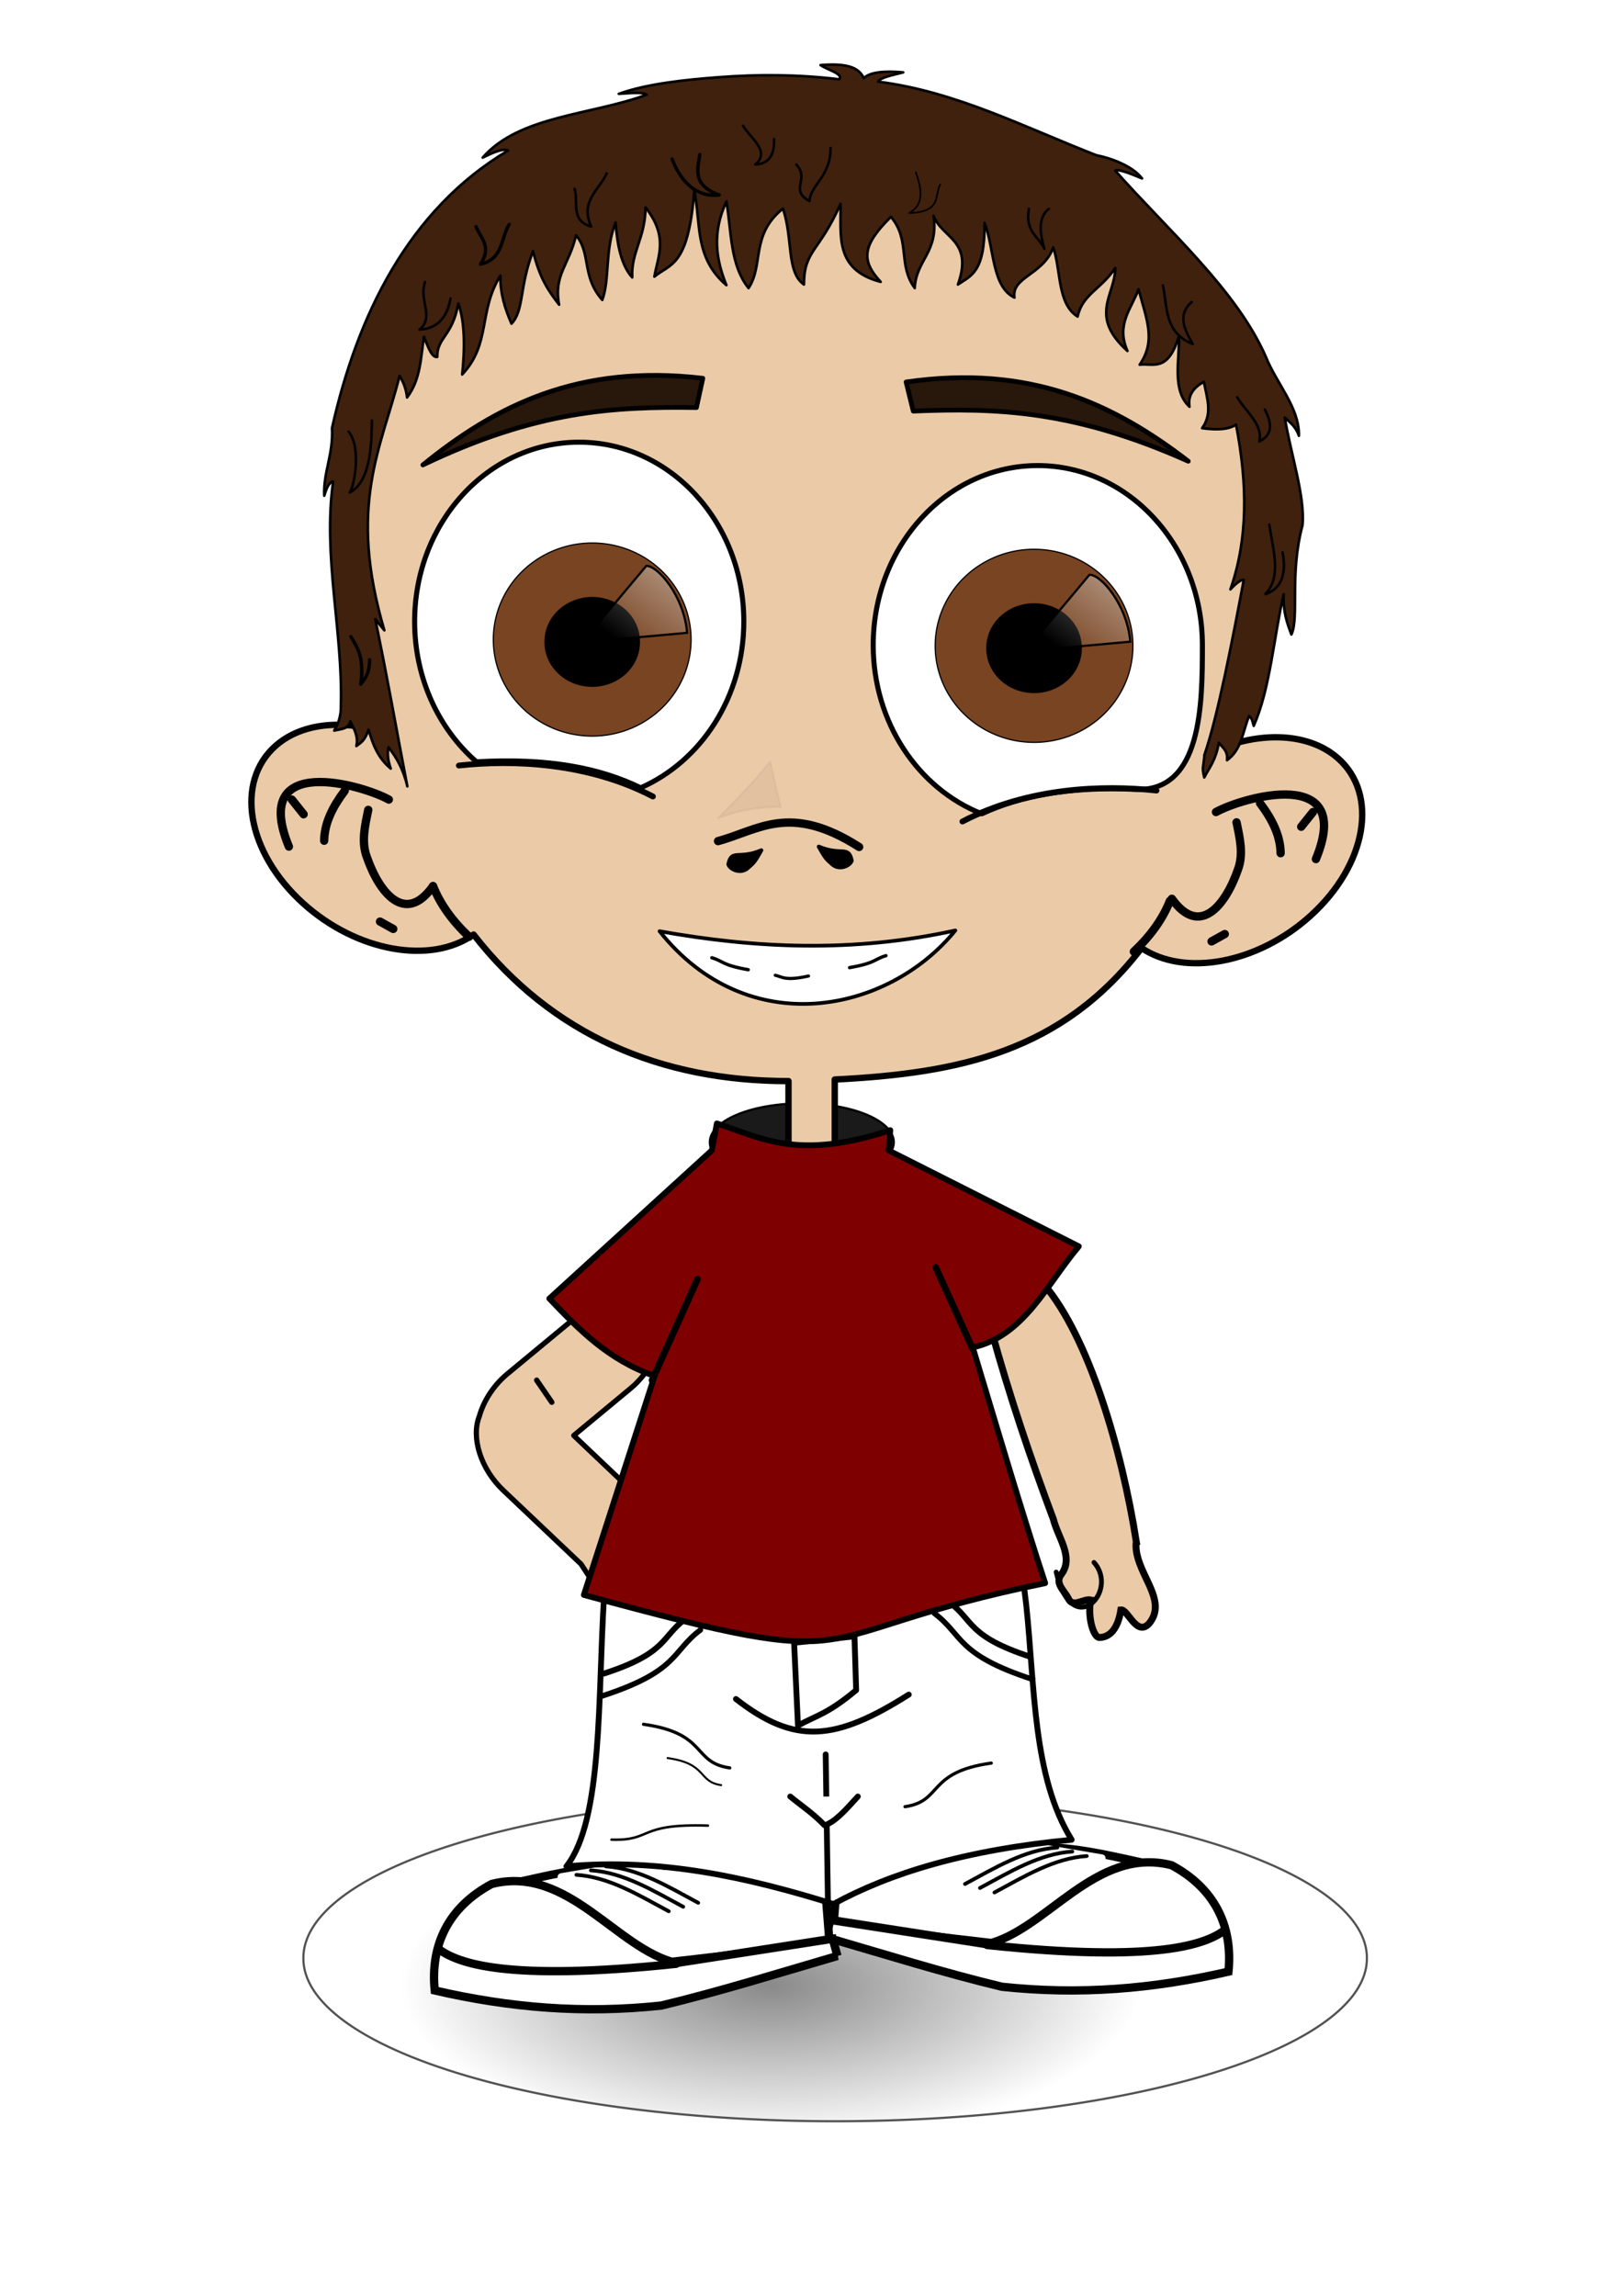 <?xml version="1.0" encoding="UTF-8"?>
<svg width="744.094" height="1052.362" xmlns="http://www.w3.org/2000/svg" xmlns:svg="http://www.w3.org/2000/svg" xmlns:xlink="http://www.w3.org/1999/xlink" stroke="null" style="vector-effect: non-scaling-stroke;">
 <title stroke="null">sebas</title>
 <defs stroke="null">
  <linearGradient stroke="null" style="vector-effect: non-scaling-stroke;" id="linearGradient3871">
   <stop stroke="null" style="vector-effect: non-scaling-stroke;" stop-color="#000000" id="stop3873" offset="0"/>
   <stop stroke="null" style="vector-effect: non-scaling-stroke;" stop-color="#000000" stop-opacity="0" id="stop3875" offset="1"/>
  </linearGradient>
  <linearGradient stroke="null" style="vector-effect: non-scaling-stroke;" id="linearGradient3738">
   <stop stroke="null" style="vector-effect: non-scaling-stroke;" stop-color="#ffffff" offset="0" id="stop3740"/>
   <stop stroke="null" style="vector-effect: non-scaling-stroke;" stop-color="#7f7f7f" id="stop3742" offset="0.444"/>
   <stop stroke="null" style="vector-effect: non-scaling-stroke;" stop-color="#000000" offset="1" id="stop3744"/>
  </linearGradient>
  <linearGradient stroke="null" style="vector-effect: non-scaling-stroke;" id="linearGradient3722">
   <stop stroke="null" style="vector-effect: non-scaling-stroke;" stop-color="#ffffff" id="stop3724" offset="0"/>
   <stop stroke="null" style="vector-effect: non-scaling-stroke;" stop-color="#7f7f7f" offset="0.369" id="stop3736"/>
   <stop stroke="null" style="vector-effect: non-scaling-stroke;" stop-color="#000000" id="stop3726" offset="1"/>
  </linearGradient>
  <linearGradient stroke="null" style="vector-effect: non-scaling-stroke;" id="linearGradient3712">
   <stop stroke="null" style="vector-effect: non-scaling-stroke;" stop-color="#491d00" id="stop3714" offset="0"/>
   <stop stroke="null" style="vector-effect: non-scaling-stroke;" stop-color="#784421" id="stop3716" offset="1"/>
  </linearGradient>
  <linearGradient stroke="null" style="vector-effect: non-scaling-stroke;" id="linearGradient3687">
   <stop stroke="null" style="vector-effect: non-scaling-stroke;" stop-color="#ffffff" id="stop3689" offset="0"/>
   <stop stroke="null" style="vector-effect: non-scaling-stroke;" stop-color="#ffffff" stop-opacity="0" id="stop3691" offset="1"/>
  </linearGradient>
  <filter stroke="null" style="vector-effect: non-scaling-stroke;" color-interpolation-filters="sRGB" height="1.316" y="-0.158" width="1.358" x="-0.179" id="filter3682">
   <feGaussianBlur stroke="null" style="vector-effect: non-scaling-stroke;" id="feGaussianBlur3684" stdDeviation="0.56"/>
  </filter>
  <clipPath stroke="null" style="vector-effect: non-scaling-stroke;" id="clipPath3671" clipPathUnits="userSpaceOnUse">
   <path stroke="#000000" style="vector-effect: non-scaling-stroke;" fill="#ffffff" stroke-width="0.7" stroke-linecap="round" stroke-linejoin="round" stroke-miterlimit="4" id="path3673" d="m442.646,164.163l0.607,-3.24c5.393,1.758 9.781,4.476 20.857,0.81l-0.202,2.43l22.881,11.542l-12.757,12.149c2.902,9.603 5.805,19.498 8.707,28.349c-30.949,6.34 -19.365,11.254 -55.483,1.417l8.505,-26.324l-12.656,-9.315l19.54,-17.819z"/>
  </clipPath>
  <clipPath stroke="null" style="vector-effect: non-scaling-stroke;" id="clipPath3675" clipPathUnits="userSpaceOnUse">
   <path stroke="#000000" style="vector-effect: non-scaling-stroke;" fill="#ffffff" stroke-width="0.7" stroke-linecap="round" stroke-linejoin="round" stroke-miterlimit="4" id="path3677" d="m442.646,164.163l0.607,-3.24c5.393,1.758 9.781,4.476 20.857,0.81l-0.202,2.43l22.881,11.542l-12.757,12.149c2.902,9.603 5.805,19.498 8.707,28.349c-30.949,6.34 -19.365,11.254 -55.483,1.417l8.505,-26.324l-12.656,-9.315l19.54,-17.819z"/>
  </clipPath>
  <clipPath stroke="null" style="vector-effect: non-scaling-stroke;" id="clipPath3679" clipPathUnits="userSpaceOnUse">
   <path stroke="#000000" style="vector-effect: non-scaling-stroke;" fill="#ffffff" stroke-width="0.7" stroke-linecap="round" stroke-linejoin="round" stroke-miterlimit="4" id="path3681" d="m442.646,164.163l0.607,-3.24c5.393,1.758 9.781,4.476 20.857,0.81l-0.202,2.43l22.881,11.542l-12.757,12.149c2.902,9.603 5.805,19.498 8.707,28.349c-30.949,6.34 -19.365,11.254 -55.483,1.417l8.505,-26.324l-12.656,-9.315l19.54,-17.819z"/>
  </clipPath>
  <radialGradient stroke="null" style="vector-effect: non-scaling-stroke;" gradientUnits="userSpaceOnUse" gradientTransform="matrix(1,0,0,0.419,0,528.908)" r="169.662" fy="910.213" fx="353.08" cy="910.213" cx="353.08" id="radialGradient3877" xlink:href="#linearGradient3871"/>
  <filter stroke="null" style="vector-effect: non-scaling-stroke;" id="filter3887">
   <feGaussianBlur stroke="null" style="vector-effect: non-scaling-stroke;" id="feGaussianBlur3889" stdDeviation="3.649"/>
  </filter>
  <radialGradient stroke="null" style="vector-effect: non-scaling-stroke;" r="9.324" fy="114.102" fx="442.291" cy="114.102" cx="442.291" gradientTransform="matrix(1,0,0,1.051,0,-5.566)" gradientUnits="userSpaceOnUse" id="radialGradient3043" xlink:href="#linearGradient3712"/>
  <radialGradient stroke="null" style="vector-effect: non-scaling-stroke;" r="4.801" fy="106.47" fx="449.705" cy="106.47" cx="449.705" gradientTransform="matrix(0.843,-0.011,0.01,0.791,69.385,28.386)" gradientUnits="userSpaceOnUse" id="radialGradient3045" xlink:href="#linearGradient3722"/>
  <radialGradient stroke="null" style="vector-effect: non-scaling-stroke;" r="9.324" fy="113.894" fx="444.116" cy="113.894" cx="444.116" gradientTransform="matrix(1,0,0,1.051,0,-5.566)" gradientUnits="userSpaceOnUse" id="radialGradient3047" xlink:href="#linearGradient3712"/>
  <radialGradient stroke="null" style="vector-effect: non-scaling-stroke;" r="4.801" fy="105.643" fx="451.492" cy="105.643" cx="451.492" gradientTransform="matrix(0.757,-5.3406669e-7,4.999734e-7,0.683,107.503,35.626)" gradientUnits="userSpaceOnUse" id="radialGradient3049" xlink:href="#linearGradient3738"/>
  <linearGradient stroke="null" style="vector-effect: non-scaling-stroke;" y2="0.859" x2="0.227" y1="0.154" x1="0.954" id="linearGradient3056" xlink:href="#linearGradient3687"/>
  <linearGradient stroke="null" style="vector-effect: non-scaling-stroke;" y2="0.859" x2="0.227" y1="0.154" x1="0.954" id="linearGradient3059" xlink:href="#linearGradient3687"/>
 </defs>
 <g stroke="null">
  <title stroke="null">Layer 1</title>
  <g stroke="null" style="vector-effect: non-scaling-stroke;" id="g3188">
   <path stroke="null" style="vector-effect: non-scaling-stroke;" opacity="0.678" fill="url(#radialGradient3877)" filter="url(#filter3887)" id="path3869" d="m626.674,897.603a243.789,74.589 0 1 1 -487.577,0a243.789,74.589 0 1 1 487.577,0z"/>
   <path transform="rotate(-5.151 491.254,669.778) " stroke="#000000" fill="#ebcaa7" stroke-width="3.18px" d="m517.509,709.057c-0.594,2.832 -0.376,5.687 0.244,8.528c2.341,10.718 10.416,21.221 2.273,29.472c-6.279,5.733 -9.085,-7.375 -12.348,-7.352c-2.177,8.622 -6.273,12.104 -11.009,11.711c-2.358,-0.196 -4.685,-8.796 -2.42,-17.514c-3.109,-0.93 -8.584,3.124 -10.117,-1.617c-1.518,-3.801 -5.833,-7.602 -2.066,-11.404c6.363,-7.233 -0.158,-16.777 -1.48,-25.321c-7.972,-28.941 -14.969,-58.303 -20.425,-88.208c-0.882,-4.425 -3.143,-9.85 2.21,-9.755c7.896,-3.162 15.791,-6.324 23.687,-9.486c18.069,25.657 28.627,77.965 31.452,120.946l-0,0z" id="path3903"/>
   <path stroke="#000000" transform="rotate(-90.38 266.7,670.456) " fill="#ebcaa7" stroke-width="2.382" stroke-linecap="round" stroke-linejoin="round" stroke-miterlimit="4" d="m216.695,718.613c-1.255,-0.153 -2.312,-0.58 -3.162,-1.237c-2.499,-1.934 -2.125,-5.592 0.479,-9.203c-3.127,2.077 -6.552,3.3 -9.485,3.48c-2.088,0.129 -3.899,-0.329 -5.174,-1.315c-2.889,-2.236 -1.899,-6.72 1.916,-10.827c-4.449,2.025 -8.945,2.287 -11.401,0.387c-3.398,-2.629 -1.641,-8.443 4.024,-12.992c4.327,-3.475 9.344,-6.821 13.125,-6.272c2.286,-4.012 6.64,-6.606 13.223,-10.819l34.013,-35.419c9.884,-10.3 24.314,-14.655 34.013,-10.75c7.057,2.05 14.11,6.574 19.354,12.992l30.564,37.43c9.824,12.025 9.374,25.927 -1.054,31.166c-2.607,1.31 -5.57,1.974 -8.719,2.011c-9.445,0.11 -20.513,-5.211 -27.881,-14.23l-21.366,-26.139l-24.623,25.598c-3.443,8.284 -9.84,5.087 -20.024,16.086c-0.978,1.799 -2.51,3.658 -4.599,5.336c-4.249,3.412 -9.456,5.176 -13.222,4.717z" id="rect3871"/>
   <path stroke="#000000" style="vector-effect: non-scaling-stroke;" fill="#ffffff" stroke-width="3.812px" id="path3855" d="m522.258,853.482c-16.017,-3.529 -32.211,-7.329 -48.731,-6.67c-24.224,-0.411 -48.448,-0.821 -72.672,-1.232c-5.507,3.113 -11.015,6.226 -16.522,9.339c-0.718,9.099 -1.437,18.198 -2.155,27.298c34.96,4.071 69.92,8.141 104.88,12.212c9.702,-3.955 19.796,-7.296 28.559,-13.182c3.705,-7.346 7.726,-14.551 12.303,-21.382c0.971,-3.429 -4.053,-4.192 -5.663,-6.382z"/>
   <path stroke="#000000" style="vector-effect: non-scaling-stroke;" fill="#ffffff" stroke-width="3.812px" id="path3857" d="m378.587,887.963c26.843,7.814 53.545,16.18 80.736,22.729c35.66,3.826 69.34,1.046 103.882,-6.925c2.144,-21.293 -6.695,-38.429 -26.095,-48.79c-35.018,-8.928 -57.372,29.992 -84.729,36.212c-23.88,-3.709 -47.759,-7.419 -71.639,-11.128c-0.718,2.634 -1.437,5.268 -2.155,7.902z"/>
   <path stroke="#000000" style="vector-effect: non-scaling-stroke;" fill="none" stroke-width="3.812px" stroke-linecap="round" stroke-linejoin="round" id="path3859" d="m561.05,885.09c-8.453,5.933 -29.709,14.769 -108.472,6.465"/>
   <path stroke="#ffffff" style="vector-effect: non-scaling-stroke;" fill="#ffffff" stroke-width="3.435" stroke-linecap="round" stroke-linejoin="round" id="path3861" d="m475.987,846.775c-26.803,4.087 -29.448,8.098 -41.389,14.471l24.551,8.184c15.211,-11.694 29.568,-13.303 45.996,-17.696l-29.158,-4.959z"/>
   <path stroke="#000000" style="vector-effect: non-scaling-stroke;" fill="none" stroke-width="1.717" stroke-linecap="round" stroke-linejoin="round" stroke-miterlimit="4" id="path3863" d="m491.611,848.72c-14.951,0.955 -28.557,9.304 -42.335,16.705"/>
   <path stroke="#000000" style="vector-effect: non-scaling-stroke;" fill="none" stroke-width="1.717" stroke-linecap="round" stroke-linejoin="round" stroke-miterlimit="4" d="m484.746,846.889c-14.951,0.955 -28.557,9.304 -42.335,16.705" id="path3865"/>
   <path stroke="#000000" style="vector-effect: non-scaling-stroke;" fill="none" stroke-width="1.717" stroke-linecap="round" stroke-linejoin="round" stroke-miterlimit="4" d="m498.248,850.78c-14.951,0.955 -28.557,9.304 -42.335,16.705" id="path3867"/>
   <path stroke="#000000" style="vector-effect: non-scaling-stroke;" fill="#ffffff" stroke-width="3.812px" d="m240.258,862.103c16.017,-3.529 32.211,-7.329 48.731,-6.67c24.224,-0.411 48.448,-0.821 72.672,-1.232c5.507,3.113 11.015,6.226 16.522,9.339c0.718,9.099 1.437,18.198 2.155,27.298c-34.96,4.071 -69.92,8.141 -104.88,12.212c-9.702,-3.955 -19.796,-7.296 -28.559,-13.182c-3.705,-7.346 -7.726,-14.551 -12.303,-21.382c-0.971,-3.429 4.053,-4.192 5.663,-6.382z" id="path3738"/>
   <path stroke="#000000" style="vector-effect: non-scaling-stroke;" fill="#ffffff" stroke-width="3.812px" d="m383.93,896.584c-26.843,7.814 -53.545,16.18 -80.736,22.729c-35.66,3.826 -69.34,1.046 -103.882,-6.925c-2.144,-21.293 6.695,-38.429 26.095,-48.79c35.018,-8.928 57.372,29.992 84.729,36.212c23.88,-3.709 47.759,-7.419 71.639,-11.128c0.718,2.634 1.437,5.268 2.155,7.902z" id="path3736"/>
   <path stroke="#000000" style="vector-effect: non-scaling-stroke;" fill="none" stroke-width="3.812px" stroke-linecap="round" stroke-linejoin="round" d="m201.467,893.71c8.453,5.933 29.709,14.769 108.472,6.465" id="path3747"/>
   <path stroke="#ffffff" style="vector-effect: non-scaling-stroke;" fill="#ffffff" stroke-width="3.435" stroke-linecap="round" stroke-linejoin="round" d="m286.529,855.395c26.803,4.087 29.448,8.098 41.389,14.471l-24.551,8.184c-15.211,-11.694 -29.568,-13.303 -45.996,-17.696l29.158,-4.959z" id="rect3749"/>
   <path stroke="#000000" style="vector-effect: non-scaling-stroke;" fill="none" stroke-width="1.717" stroke-linecap="round" stroke-linejoin="round" stroke-miterlimit="4" d="m270.905,857.34c14.951,0.955 28.557,9.304 42.335,16.705" id="path3752"/>
   <path stroke="#000000" style="vector-effect: non-scaling-stroke;" fill="none" stroke-width="1.717" stroke-linecap="round" stroke-linejoin="round" stroke-miterlimit="4" id="path3754" d="m277.77,855.51c14.951,0.955 28.557,9.304 42.335,16.705"/>
   <path stroke="#000000" style="vector-effect: non-scaling-stroke;" fill="none" stroke-width="1.717" stroke-linecap="round" stroke-linejoin="round" stroke-miterlimit="4" id="path3758" d="m264.269,859.4c14.951,0.955 28.557,9.304 42.335,16.705"/>
   <g stroke="null" style="vector-effect: non-scaling-stroke;" id="g3767" transform="matrix(3.812,0,0,3.812,-1360.243,-96.186) ">
    <path stroke="#000000" style="vector-effect: non-scaling-stroke;" fill="#ffffff" stroke-width="0.7" stroke-linecap="round" stroke-linejoin="round" stroke-miterlimit="4" id="path3689" d="m480.256,218.207c1.053,9.905 0.767,20.663 5.464,28.25c-12.831,1.225 -21.851,4.02 -28.65,7.729c-10.283,-3.197 -20.775,-5.561 -32.115,-4.531c4.405,-5.59 3.756,-20.314 4.531,-32.515l50.371,-2.132l0.4,3.198z"/>
    <path stroke="#000000" style="vector-effect: non-scaling-stroke;" fill="#ffffff" stroke-width="0.7" stroke-linecap="round" stroke-linejoin="round" stroke-miterlimit="4" id="path3691" d="m456.137,236.197l0.267,17.59"/>
    <path stroke="#000000" style="vector-effect: non-scaling-stroke;" fill="#ffffff" stroke-width="0.7" stroke-linecap="round" stroke-linejoin="round" stroke-miterlimit="4" id="path3693" d="m451.873,241.26c1.377,1.127 2.754,2.022 4.131,3.465c1.333,-0.43 2.665,-2.008 3.998,-3.465"/>
    <path stroke="#000000" style="vector-effect: non-scaling-stroke;" fill="#ffffff" stroke-width="0.7" stroke-linecap="round" stroke-linejoin="round" stroke-miterlimit="4" id="path3696" d="m445.343,229.534c7.085,5.518 11.913,5.083 20.788,-0.533"/>
    <path stroke="#000000" style="vector-effect: non-scaling-stroke;" fill="#ffffff" stroke-width="0.7" stroke-linecap="round" stroke-linejoin="round" stroke-miterlimit="4" id="path3706" d="m452.339,222.771l0.466,9.961c2.179,-1.221 3.542,-1.37 6.996,-4.264l-0.2,-6.463l-7.262,0.766z"/>
    <path stroke="#000000" style="vector-effect: non-scaling-stroke;" fill="#ffffff" stroke-width="0.7" stroke-linecap="round" stroke-linejoin="round" stroke-miterlimit="4" id="path3708" d="m471.062,217.94c2.868,2.152 2.129,4.063 9.728,6.53"/>
    <path stroke="#000000" style="vector-effect: non-scaling-stroke;" fill="#ffffff" stroke-width="0.652" stroke-linecap="round" stroke-linejoin="round" stroke-miterlimit="4" d="m469.206,219.23c3.492,2.619 2.592,4.945 11.841,7.948" id="path3710"/>
    <path stroke="#000000" style="vector-effect: non-scaling-stroke;" fill="#ffffff" stroke-width="0.7" stroke-linecap="round" stroke-linejoin="round" stroke-miterlimit="4" d="m439.213,219.939c-2.868,2.152 -2.129,4.063 -9.728,6.53" id="path3712"/>
    <path stroke="#000000" style="vector-effect: non-scaling-stroke;" fill="#ffffff" stroke-width="0.652" stroke-linecap="round" stroke-linejoin="round" stroke-miterlimit="4" id="path3714" d="m441.07,221.229c-3.492,2.619 -2.592,4.945 -11.841,7.948"/>
    <path stroke="#000000" style="vector-effect: non-scaling-stroke;" fill="#ffffff" stroke-width="0.384" stroke-linecap="round" stroke-linejoin="round" stroke-miterlimit="4" id="path3716" d="m465.674,242.483c4.593,-0.667 2.571,-4.148 10.377,-5.244"/>
    <path stroke="#000000" style="vector-effect: non-scaling-stroke;" fill="#ffffff" stroke-width="0.384" stroke-linecap="round" stroke-linejoin="round" stroke-miterlimit="4" d="m444.602,237.819c-4.593,-0.667 -2.571,-4.148 -10.377,-5.244" id="path3721"/>
    <path stroke="#000000" style="vector-effect: non-scaling-stroke;" fill="#ffffff" stroke-width="0.239" stroke-linecap="round" stroke-linejoin="round" stroke-miterlimit="4" id="path3723" d="m443.569,239.891c-2.853,-0.414 -1.597,-2.577 -6.446,-3.257"/>
   </g>
   <path stroke="#000000" style="vector-effect: non-scaling-stroke;" fill="none" stroke-width="1.131" stroke-linecap="round" stroke-linejoin="round" stroke-miterlimit="4" id="path3725" d="m280.346,843.273c19.224,0.56 11.551,-7.476 44.214,-6.445"/>
   <path stroke="null" style="vector-effect: non-scaling-stroke;" fill="#1a1a1a" id="path3687" d="m409.768,523.561a42.16,17.778 0 1 1 -84.321,0a42.16,17.778 0 1 1 84.321,0z"/>
   <path stroke="#000000" style="vector-effect: non-scaling-stroke;" fill="#ebcaa7" stroke-width="2.909" stroke-linecap="round" stroke-linejoin="round" stroke-miterlimit="4" d="m365.073,61.598c-124.56,0 -216.086,75.545 -203.935,202.505c2.509,25.993 6.658,49.558 12.269,70.877c-6.737,-1.916 -13.43,-2.88 -19.774,-2.74c-10.513,0.232 -20.058,3.315 -27.16,9.53c-18.937,16.574 -13.311,48.961 12.508,72.306c24.62,22.262 58.612,28.156 78.143,14.294c35.918,46.167 86.12,67.243 144.374,67.184l0,32.043l21.203,0l0,-32.758c56.749,-2.839 103.98,-12.556 140.682,-60.275c19.638,13.23 53.102,7.225 77.428,-14.771c25.819,-23.346 31.444,-55.733 12.508,-72.306c-7.101,-6.215 -16.646,-9.298 -27.16,-9.53c-5.973,-0.132 -12.241,0.686 -18.583,2.382c6.385,-21.369 12.13,-45.636 17.273,-73.378c23.048,-124.334 -95.217,-205.364 -219.778,-205.364z" id="rect2857"/>
   <path stroke="#000000" style="vector-effect: non-scaling-stroke;" fill="none" stroke-width="3.812px" stroke-linecap="round" stroke-linejoin="round" id="path3796" d="m178.269,366.51c-12.066,-6.708 -63.684,-21.693 -45.822,21.563"/>
   <path stroke="#000000" style="vector-effect: non-scaling-stroke;" fill="none" stroke-width="3.812px" stroke-linecap="round" stroke-linejoin="round" id="path3798" d="m198.484,406.267c-12.728,17.826 -24.59,3.086 -30.319,-13.47c-2.622,-6.992 -0.788,-14.548 0.669,-21.57"/>
   <path stroke="#000000" style="vector-effect: non-scaling-stroke;" fill="none" stroke-width="3.812px" stroke-linecap="round" stroke-linejoin="round" id="path3800" d="m158.054,362.467c-5.481,7.248 -9.324,14.768 -9.434,22.911"/>
   <path stroke="#000000" style="vector-effect: non-scaling-stroke;" fill="none" stroke-width="3.812px" stroke-linecap="round" stroke-linejoin="round" id="path3804" d="m133.795,366.51l5.391,6.739"/>
   <path stroke="#000000" style="vector-effect: non-scaling-stroke;" fill="none" stroke-width="3.812px" stroke-linecap="round" stroke-linejoin="round" id="path3806" d="m180.291,425.809l-6.065,-3.369"/>
   <path stroke="#000000" style="vector-effect: non-scaling-stroke;" fill="#ffffff" stroke-width="2.313" stroke-linecap="round" stroke-linejoin="round" stroke-miterlimit="4" d="m475.741,213.407c-41.682,0 -75.403,36.887 -75.403,82.312c0,35.59 20.763,65.853 49.792,77.309c17.516,-8.118 39.927,-12.627 70.4,-11.197c30.474,1.43 30.733,-38.962 30.733,-66.112c0,-45.425 -33.84,-82.312 -75.523,-82.312z" id="path3619"/>
   <path stroke="#000000" style="vector-effect: non-scaling-stroke;" fill="#ffffff" stroke-width="2.313" stroke-linecap="round" stroke-linejoin="round" stroke-miterlimit="4" d="m265.493,202.687c-41.682,0 -75.403,36.768 -75.403,82.193c0,26.028 11.035,49.254 28.351,64.325c33.163,-1.939 56.932,2.938 75.284,11.912c27.699,-12.181 47.291,-41.688 47.291,-76.237c0,-45.425 -33.84,-82.193 -75.523,-82.193z" id="path3617"/>
   <path stroke="#000000" style="vector-effect: non-scaling-stroke;" fill="url(#radialGradient3043)" stroke-width="0.557" stroke-linecap="round" stroke-linejoin="round" stroke-miterlimit="4" id="path3609" d="m316.839,293.163a45.333,44.255 0 1 1 -90.666,0a45.333,44.255 0 1 1 90.666,0z"/>
   <path stroke="#000000" style="vector-effect: non-scaling-stroke;" fill="url(#radialGradient3045)" stroke-width="0.557" stroke-linecap="round" stroke-linejoin="round" stroke-miterlimit="4" id="path3611" d="m293.134,294.241a21.628,20.191 0 1 1 -43.255,0a21.628,20.191 0 1 1 43.255,0z"/>
   <path stroke="#000000" style="vector-effect: non-scaling-stroke;" fill="url(#radialGradient3047)" stroke-width="0.557" stroke-linecap="round" stroke-linejoin="round" stroke-miterlimit="4" d="m519.416,296.037a45.333,44.255 0 1 1 -90.666,0a45.333,44.255 0 1 1 90.666,0z" id="path3613"/>
   <path stroke="#000000" style="vector-effect: non-scaling-stroke;" fill="url(#radialGradient3049)" stroke-width="0.557" stroke-linecap="round" stroke-linejoin="round" stroke-miterlimit="4" d="m495.711,297.114a21.628,20.191 0 1 1 -43.255,0a21.628,20.191 0 1 1 43.255,0z" id="path3615"/>
   <path stroke="#000000" style="vector-effect: non-scaling-stroke;" fill="none" stroke-width="3.812px" stroke-linecap="round" stroke-linejoin="round" d="m329.196,385.542c18.461,-4.919 32.721,-17.712 64.689,2.695" id="path3621"/>
   <path stroke="#000000" style="vector-effect: non-scaling-stroke;" fill="#000000" stroke-width="1.787" stroke-linecap="round" stroke-linejoin="round" stroke-miterlimit="4" d="m349.045,389.76c-2.851,5.097 -3.3,5.635 -6.249,8.178c-3.271,2.819 -8.051,0.639 -8.868,-1.722c1.432,-7.179 4.797,-2.064 15.117,-6.456z" id="path3623"/>
   <path stroke="#000000" style="vector-effect: non-scaling-stroke;" fill="#000000" stroke-width="1.787" stroke-linecap="round" stroke-linejoin="round" stroke-miterlimit="4" id="path3626" d="m375.37,388.075c2.851,5.097 3.3,5.635 6.249,8.178c3.271,2.819 8.051,0.639 8.868,-1.722c-1.432,-7.179 -4.797,-2.064 -15.117,-6.456z"/>
   <path stroke="#000000" style="vector-effect: non-scaling-stroke;" opacity="0.204" fill="#000000" stroke-width="1px" stroke-linecap="round" stroke-linejoin="round" filter="url(#filter3682)" d="m329.171,375.102c7.984,-8.258 15.993,-15.969 23.892,-26.023l4.854,20.87c-10.333,-0.196 -19.878,1.616 -28.746,5.153z" id="path3628"/>
   <path stroke="#000000" style="vector-effect: non-scaling-stroke;" fill="#ffffff" stroke-width="1.692" stroke-linecap="round" stroke-linejoin="round" stroke-miterlimit="4" d="m302.389,426.861c40.202,50.596 104.431,37.914 135.614,-0.359c-46.954,10.313 -91.776,8.205 -135.614,0.359z" id="path3695"/>
   <path stroke="#000000" style="vector-effect: non-scaling-stroke;" fill="none" stroke-width="1.525" stroke-linecap="round" stroke-linejoin="round" stroke-miterlimit="4" d="m326.363,439.022c5.515,1.611 4.366,3.302 16.677,5.48" id="path3697"/>
   <path stroke="#000000" style="vector-effect: non-scaling-stroke;" fill="none" stroke-width="1.449" stroke-linecap="round" stroke-linejoin="round" stroke-miterlimit="4" id="path3699" d="m355.434,447.037c3.482,0.841 4.692,2.68 15.237,0.351"/>
   <path stroke="#000000" style="vector-effect: non-scaling-stroke;" fill="none" stroke-width="1.525" stroke-linecap="round" stroke-linejoin="round" stroke-miterlimit="4" id="path3701" d="m406.174,438.069c-5.515,1.611 -4.366,3.302 -16.677,5.48"/>
   <path stroke="#000000" style="vector-effect: non-scaling-stroke;" fill="none" stroke-width="3.812px" stroke-linecap="round" stroke-linejoin="round" d="m557.478,372.228c12.066,-6.708 63.684,-21.693 45.822,21.563" id="path3707"/>
   <path stroke="#000000" style="vector-effect: non-scaling-stroke;" fill="none" stroke-width="3.812px" stroke-linecap="round" stroke-linejoin="round" d="m537.263,411.985c12.728,17.826 24.59,3.086 30.319,-13.47c2.622,-6.992 0.788,-14.548 -0.669,-21.57" id="path3719"/>
   <path stroke="#000000" style="vector-effect: non-scaling-stroke;" fill="none" stroke-width="3.812px" stroke-linecap="round" stroke-linejoin="round" d="m577.693,368.185c5.481,7.248 9.324,14.768 9.434,22.911" id="path3735"/>
   <path stroke="#000000" style="vector-effect: non-scaling-stroke;" fill="none" stroke-width="3.812px" stroke-linecap="round" stroke-linejoin="round" d="m601.952,372.228l-5.391,6.739" id="path3739"/>
   <path stroke="#000000" style="vector-effect: non-scaling-stroke;" fill="none" stroke-width="3.812px" stroke-linecap="round" stroke-linejoin="round" d="m555.456,431.527l6.065,-3.369" id="path3785"/>
   <path stroke="#000000" style="vector-effect: non-scaling-stroke;" fill="none" stroke-width="3.812px" stroke-linecap="round" stroke-linejoin="round" d="m519.838,436.216c7.727,-7.304 13.274,-15.045 16.509,-23.248" id="path3810"/>
   <path stroke="#000000" style="vector-effect: non-scaling-stroke;" fill="none" stroke-width="3.812px" stroke-linecap="round" stroke-linejoin="round" id="path3812" d="m215.037,429.396c-7.727,-7.304 -13.274,-15.045 -16.509,-23.248"/>
   <path stroke="#000000" style="vector-effect: non-scaling-stroke;" transform="rotate(-13.814 480.101,193.256) " fill="#28170b" stroke-width="2.18" stroke-linecap="round" stroke-linejoin="round" stroke-miterlimit="4" d="m421.633,160.186l0,13.737c37.142,7.554 71.425,16.976 116.936,52.404c-26.902,-33.717 -59.781,-60.515 -116.936,-66.141z" id="path3826"/>
   <path stroke="#000000" style="vector-effect: non-scaling-stroke;" transform="rotate(12.3 258.043,193.256) " fill="#28170b" stroke-width="2.18" stroke-linecap="round" stroke-linejoin="round" stroke-miterlimit="4" id="path3828" d="m316.511,160.186l0,13.737c-37.142,7.554 -71.425,16.976 -116.936,52.404c26.902,-33.717 59.781,-60.515 116.936,-66.141z"/>
   <path stroke="#000000" style="vector-effect: non-scaling-stroke;" fill="#3f210e" stroke-width="1.183" stroke-linecap="round" stroke-linejoin="round" stroke-miterlimit="4" d="m318.305,87.47c3.097,14.759 -0.071,30.707 14.73,43.242c-4.724,-11.636 -6.715,-23.936 -0,-38.348c2.333,13.776 1.626,29.119 10.158,39.698c7.105,-10.835 0.79,-24.29 15.745,-36.435c4.723,13.779 1.471,29.054 9.65,34.803c0.046,-15.91 7.033,-14.806 16.761,-36.979c0.325,14.318 -2.983,30.134 18.412,35.76c-8.978,-9.715 -8.663,-16.601 4.698,-29.807c9.079,10.722 3.014,21.939 10.92,32.657c0.591,-13.008 11.005,-16.301 8.635,-33.172c3.849,10.401 18.393,11.095 11.174,31.541c5.762,-4.035 12.406,-5.272 12.19,-28.278c4.507,11.489 3.22,29.173 13.714,34.26c-1.473,-9.488 13.346,-10.462 17.78,-22.999c3.649,10.629 1.798,25.839 11.171,31.7c2.336,-10.444 10.743,-12.384 17.269,-22.296c0.086,12.296 -12.425,21.808 5.587,38.066c-5.388,-12.235 1.908,-19.438 5.079,-28.278c3.818,14.149 8.057,23.562 0.522,34.581c6.003,-0.888 12.976,3.878 18.063,-13.313c0.181,11.585 -3.322,25.069 4.779,32.569c-0.777,-4.79 1.394,-8.606 6.603,-11.42c1.558,8.019 3.976,14.589 -0.811,21.254c7.114,0.966 12.495,0.566 15.54,-1.677c5.391,27.794 5.423,52.701 -2.57,75.565c3.036,-3.237 5.005,-4.546 6.126,-4.327c-5.071,26.764 -11.905,62.566 -18.033,80.164c-0.513,6.529 -1.233,5.193 -0.087,10.371c2.451,-4.669 5.352,-8.036 6.693,-15.909c1.699,2.249 4.265,3.693 3.739,8.007c6.638,-4.656 7.217,-13.122 10.107,-20.28c1.623,1.325 1.629,2.984 2.152,4.536c7.539,-17.06 9.142,-40.241 13.714,-60.362c-0.345,7.967 1.583,13.255 3.555,18.489c3.674,-7.842 -0.951,-27.555 5.079,-50.03c1.349,-12.831 -5.418,-32.991 -8.127,-49.486c2.289,2.368 4.862,3.762 6.488,8.411c0.296,-12.91 -10.257,-23.9 -15.122,-36.145c-13.492,-30.728 -44.233,-57.351 -69.076,-85.377c1.497,-0.861 6.797,1.278 12.285,3.564c-4.381,-5.787 -14.504,-9.389 -20.92,-10.634c-32.886,-12.801 -64.674,-29.288 -100.058,-33.716c0.905,-1.955 6.738,-3.013 11.482,-4.27c-9.219,-0.827 -15.331,0.008 -18.085,2.638c-2.439,-5.337 -8.598,-6.828 -19.808,-5.982c2.905,2.173 10.49,3.885 8.634,6.526c-19.473,-2.332 -37.635,-2.297 -55.088,-0.984c-15.758,1.185 -33.116,2.999 -46.049,7.647c4.918,-0.267 10.564,-0.976 12.761,0.407c-25.318,9.304 -58.433,9.562 -75.171,28.822c4.745,-2.317 9.292,-4.346 11.682,-3.263c-45.702,27.102 -69.246,75.722 -80.758,127.25c0.656,12.08 -4.049,20.232 -3.555,30.997c0.994,-3.29 2.123,-6.163 4.063,-6.526c-4.803,34.378 4.524,68.689 3.555,102.779c0.097,4.572 -1.117,8.242 -3.047,11.42c2.954,-0.772 6.633,-0.581 7.365,-4.299c2.107,4.139 3.702,7.23 2.793,11.369c1.862,-1.513 3.725,-2.038 5.587,-7.522c2.08,7.202 4.419,13.054 10.158,17.854c-1.49,-4.253 -1.549,-7.275 -1.016,-9.788c3.555,4.585 6.759,9.896 8.635,17.945c-4.91,-25.559 -9.033,-49.495 -14.729,-76.676l4.19,5.147c-16.931,-57.319 -1.378,-83.53 6.984,-116.627c1.764,2.816 3.017,6.028 3.428,9.891c6.253,-8.269 6.269,-18.254 7.746,-27.836c1.837,4.591 3.605,9.71 6.095,9.245c-0.101,-8.997 7.025,-9.479 9.65,-24.471c2.308,6.454 3.47,16.449 1.778,32.528c13.299,-14.178 7.284,-28.753 17.523,-45.326c-0.14,8.398 2.202,15.374 5.079,22.043c5.846,-6.101 3.561,-17.023 9.904,-33.272c3.095,12.973 7.519,18.753 11.936,24.571c-2.605,-13.755 4.675,-18.293 7.746,-31.811c7.007,8.221 2.446,18.795 12.063,29.636c3.515,-9.694 1.075,-22.712 6.095,-35.518c0.744,10.864 2.822,19.895 7.619,25.186c-0.547,-11.758 5.958,-17.937 6.095,-32.084c10.764,13.681 5.581,22.543 4.063,31.731c7.188,-6.032 15.578,-4.264 18.285,-39.345l-0,0l0,0z" id="path3842"/>
   <path stroke="#000000" style="vector-effect: non-scaling-stroke;" fill="none" stroke-width="1.525" stroke-linecap="round" stroke-linejoin="round" stroke-miterlimit="4" d="m218.233,103.86c1.921,5.239 7.543,8.935 2.032,17.271c10.627,-2.417 9.185,-11.966 13.207,-18.286" id="path3846"/>
   <path stroke="#000000" style="vector-effect: non-scaling-stroke;" fill="none" stroke-width="1.525" stroke-linecap="round" stroke-linejoin="round" stroke-miterlimit="4" d="m308.141,72.875c2.038,5.692 8.43,18.123 21.588,16.509c-12.358,-4.576 -9.935,-11.676 -8.889,-18.54" id="path3848"/>
   <path stroke="#000000" style="vector-effect: non-scaling-stroke;" fill="none" stroke-width="1.144" stroke-linecap="round" stroke-linejoin="round" stroke-miterlimit="4" d="m365.032,75.415c6.48,6.703 -3.415,11.571 6.095,16.763c0.443,-7.572 9.76,-11.129 9.651,-24.382" id="path3850"/>
   <path stroke="#000000" style="vector-effect: non-scaling-stroke;" fill="none" stroke-width="0.762" stroke-linecap="round" stroke-linejoin="round" stroke-miterlimit="4" d="m419.891,78.97c2.619,7.601 4.022,14.741 -3.048,18.667c15.151,-0.456 11.395,-8.003 14.223,-13.08" id="path3852"/>
   <path stroke="#000000" style="vector-effect: non-scaling-stroke;" fill="none" stroke-width="1.144" stroke-linecap="round" stroke-linejoin="round" stroke-miterlimit="4" d="m471.703,95.733c-1.802,10.547 4.409,12.545 7.111,18.286c-2.256,-7.771 -2.78,-14.554 2.032,-18.286" id="path3854"/>
   <path stroke="#000000" style="vector-effect: non-scaling-stroke;" fill="none" stroke-width="1.144" stroke-linecap="round" stroke-linejoin="round" stroke-miterlimit="4" d="m533.165,130.782c2.147,10.013 0.483,21.659 13.715,26.922c-4.029,-6.796 -7.138,-13.506 -0.508,-19.302" id="path3856"/>
   <path stroke="#000000" style="vector-effect: non-scaling-stroke;" fill="none" stroke-width="1.144" stroke-linecap="round" stroke-miterlimit="4" d="m581.929,240.5c1.715,11.624 5.875,24.226 -2.032,32.001c7.63,-2.568 9.976,-9.287 8.127,-19.302" id="path3858"/>
   <path stroke="#000000" style="vector-effect: non-scaling-stroke;" fill="none" stroke-width="1.144" stroke-linecap="round" stroke-linejoin="round" stroke-miterlimit="4" d="m567.198,182.085c3.948,6.654 11.944,12.457 10.159,20.318c6.922,-3.653 5.301,-9.074 2.54,-14.731" id="path3860"/>
   <path stroke="#000000" style="vector-effect: non-scaling-stroke;" fill="none" stroke-width="1.144" stroke-linecap="round" stroke-linejoin="round" stroke-miterlimit="4" d="m340.65,57.636c3.56,5.926 12.819,11.852 5.588,17.778c6.492,-0.281 8.91,-4.636 8.635,-11.683" id="path3862"/>
   <path stroke="#000000" style="vector-effect: non-scaling-stroke;" fill="none" stroke-width="1.144" stroke-linecap="round" stroke-linejoin="round" stroke-miterlimit="4" d="m263.441,86.59c1.834,6.055 -2.045,14.528 7.619,17.27c-5.367,-11.596 3.659,-16.74 7.111,-24.382" id="path3864"/>
   <path stroke="#000000" style="vector-effect: non-scaling-stroke;" fill="none" stroke-width="1.144" stroke-linecap="round" stroke-linejoin="round" stroke-miterlimit="4" d="m194.867,129.258c-2.938,8.841 4.452,15.874 -2.54,21.842c9.94,-0.456 13.125,-8.074 14.223,-14.223" id="path3866"/>
   <path stroke="#000000" style="vector-effect: non-scaling-stroke;" fill="none" stroke-width="1.144" stroke-linecap="round" stroke-linejoin="round" stroke-miterlimit="4" d="m159.818,197.832c6.01,7.275 2.545,25.321 0.508,27.938c10.531,-5.326 9.949,-25.988 10.159,-33.017" id="path3868"/>
   <path stroke="#000000" style="vector-effect: non-scaling-stroke;" fill="none" stroke-width="1.525" stroke-linecap="round" stroke-linejoin="round" stroke-miterlimit="4" d="m160.834,291.804c2.961,4.982 6.251,9.436 4.572,21.842c1.946,-2.543 3.979,-4.911 4.064,-11.175" id="path3870"/>
   <path stroke="#000000" style="vector-effect: non-scaling-stroke;" fill="none" stroke-width="2.668" stroke-linecap="round" stroke-linejoin="round" stroke-miterlimit="4" d="m441.248,376.566c29.959,-15.607 64.258,-16.888 88.964,-14.191" id="path3632"/>
   <path stroke="#000000" style="vector-effect: non-scaling-stroke;" fill="none" stroke-width="2.668" stroke-linecap="round" stroke-linejoin="round" stroke-miterlimit="4" id="path3634" d="m299.342,365.104c-29.959,-15.607 -64.258,-16.888 -88.964,-14.191"/>
   <path stroke="#000000" style="vector-effect: non-scaling-stroke;" fill="#7f0000" stroke-width="2.668" stroke-linecap="round" stroke-linejoin="round" stroke-miterlimit="4" id="path3657" d="m326.343,527.318l2.316,-12.35c20.557,6.703 37.283,17.062 79.502,3.087l-0.772,9.262l87.221,43.996c-14.762,17.504 -25.196,41.192 -48.628,46.312c11.063,36.605 22.127,74.325 33.19,108.062c-117.973,24.167 -73.817,42.898 -211.492,5.403l32.418,-100.343c-21.367,-7.43 -34.809,-21.464 -48.242,-35.506l74.485,-67.924z"/>
   <path stroke="#000000" style="vector-effect: non-scaling-stroke;" fill="none" stroke-width="3.049" stroke-linecap="round" stroke-linejoin="round" stroke-miterlimit="4" d="m445.983,618.399l-16.981,-37.436" id="path3683"/>
   <path stroke="#000000" style="vector-effect: non-scaling-stroke;" fill="none" stroke-width="3.049" stroke-linecap="round" stroke-linejoin="round" stroke-miterlimit="4" d="m298.942,632.678l20.84,-46.312" id="path3685"/>
   <path stroke="null" style="vector-effect: non-scaling-stroke;" fill="#0000ff" d="m252.023,680.148c98.351,24.335 177.585,16.159 247.439,0l0,38.593c-137.951,4.239 -194.385,16.508 -247.439,0l0,-38.593z" id="rect3638" clip-path="url(#clipPath3679)"/>
   <path stroke="null" style="vector-effect: non-scaling-stroke;" fill="#0000ff" id="path3641" d="m280.968,626.889c63.544,18.689 137.686,2.465 215.406,-8.491l0,38.593c-97.551,9.419 -182.773,11.134 -247.439,0l32.033,-30.103z" clip-path="url(#clipPath3675)"/>
   <path stroke="null" style="vector-effect: non-scaling-stroke;" fill="#0000ff" d="m265.817,525.593c8.941,-2.689 28.506,28.442 56.696,30.215c31.225,1.964 60.248,1.528 90.644,-0.627c30.894,-2.191 26.105,-22.919 55.145,-27.272l30.489,30.92c-26.941,2.601 -39.551,34.019 -64.711,35.507c-42.896,2.537 -67.478,13.435 -119.683,1.984c-46.135,-13.482 -72.121,-37.877 -72.121,-37.877l23.542,-32.85z" id="path3643" clip-path="url(#clipPath3671)"/>
   <path stroke="#000000" style="vector-effect: non-scaling-stroke;" fill="none" stroke-width="2.453" stroke-linecap="round" stroke-linejoin="round" stroke-miterlimit="4" d="m246.05,632.663l6.933,10.111" id="path3884"/>
   <path stroke="#000000" style="vector-effect: non-scaling-stroke;" fill="none" stroke-width="2.214" stroke-linecap="round" stroke-linejoin="round" stroke-miterlimit="4" d="m501.555,716.191c11.788,13.112 -9.971,36.309 -17.331,4.425" id="path3905"/>
   <path stroke="null" style="vector-effect: non-scaling-stroke;" opacity="0.416" fill="url(#linearGradient3059)" d="m266.906,294.448l29.384,-35.048c5.226,-0.227 17.326,13.822 18.721,30.668l-48.105,4.379z" id="path2913"/>
   <path stroke="null" style="vector-effect: non-scaling-stroke;" opacity="0.416" fill="url(#linearGradient3056)" id="path3698" d="m470.088,298.512l29.384,-35.048c5.226,-0.227 17.326,13.822 18.721,30.668l-48.105,4.379z"/>
  </g>
 </g>
</svg>